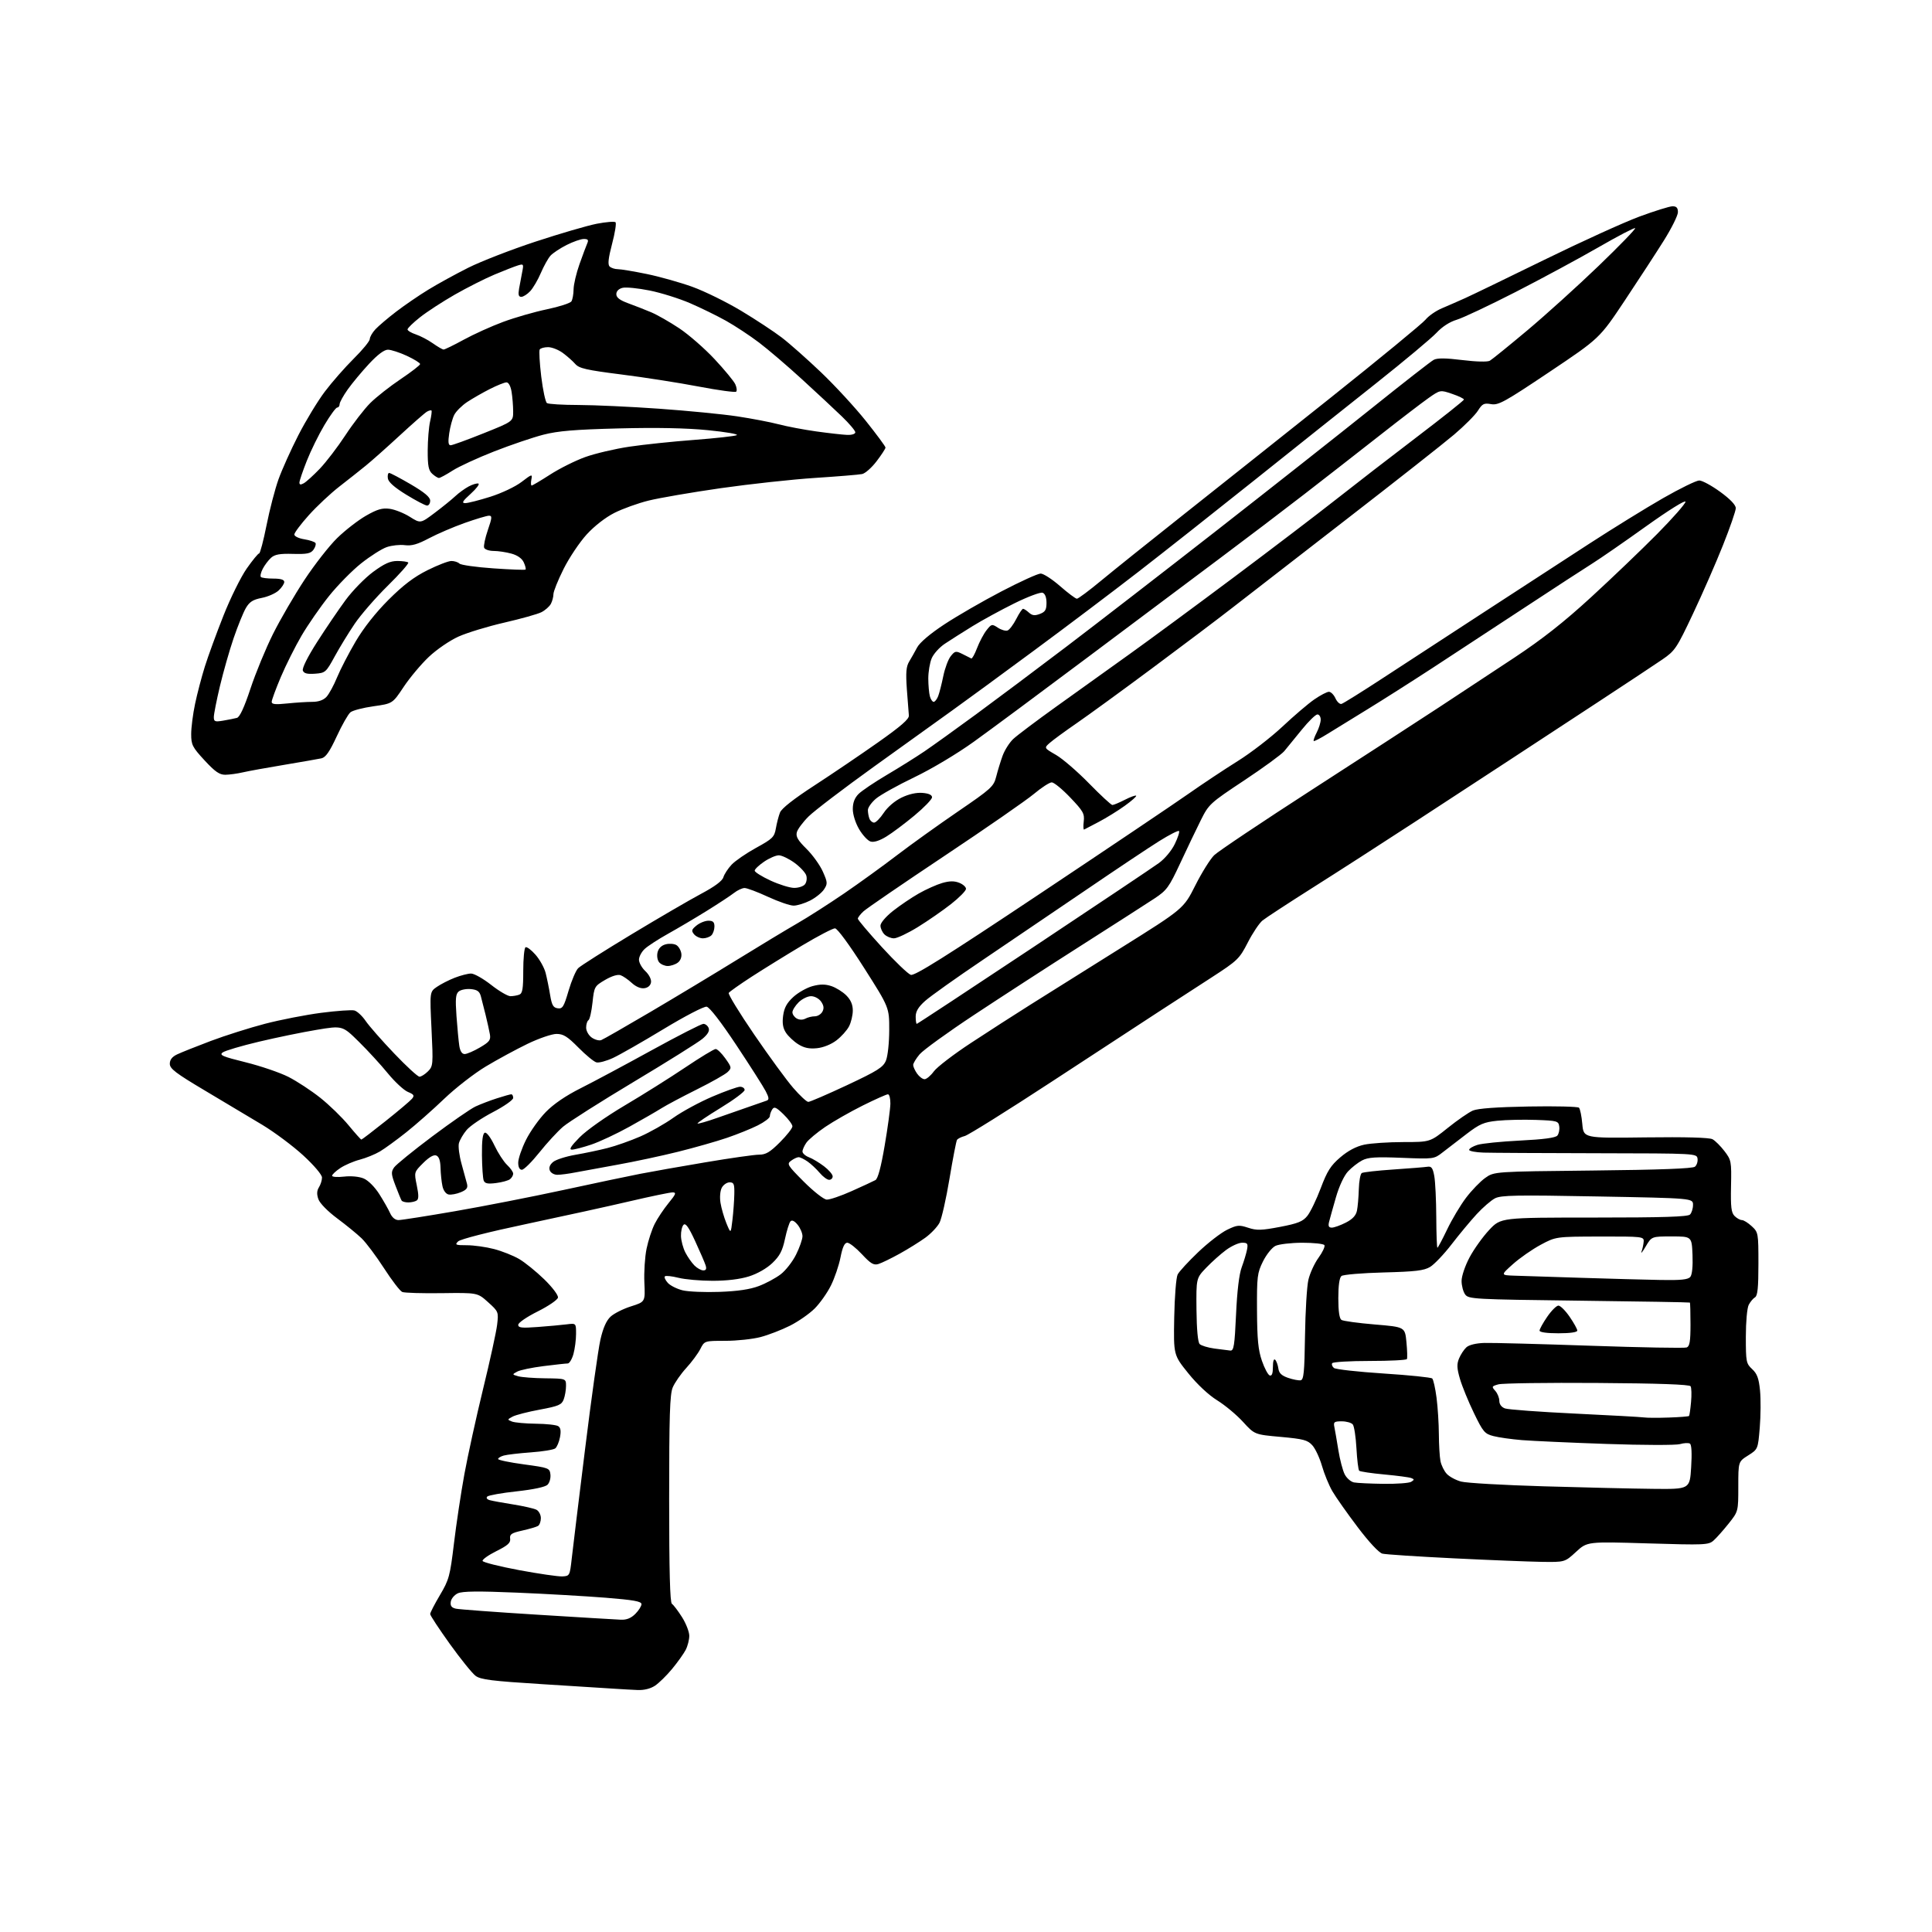 <?xml version="1.0" encoding="UTF-8" standalone="no"?>
<svg 
  version="1.1" 
  xmlns="http://www.w3.org/2000/svg" 
  xmlns:xlink="http://www.w3.org/1999/xlink" 
  xmlns:svg="http://www.w3.org/2000/svg"
  xmlns:rdf="http://www.w3.org/1999/02/22-rdf-syntax-ns#"
  xmlns:cc="http://creativecommons.org/ns#"
  xmlns:dc="http://purl.org/dc/elements/1.1/"
  viewBox="0 0 768 768"
  width="768"
  height="768"
>
<style>svg {background-color: white; }</style>"
<path stroke="none" fill="black" fill-rule="evenodd" d="M253.50,671.81C251.30,671.72 247.25,671.49 244.50,671.31C241.75,671.13 228.70,670.31 215.50,669.48C195.52,668.23 191.09,667.68 189.06,666.18C187.72,665.19 183.11,659.48 178.81,653.49C174.52,647.50 171.00,642.16 171.00,641.61C171.00,641.07 172.75,637.67 174.89,634.06C178.51,627.95 178.89,626.54 180.46,613.50C181.38,605.80 183.25,593.42 184.60,586.00C185.96,578.58 189.31,563.33 192.04,552.11C194.78,540.90 197.29,529.41 197.62,526.58C198.21,521.52 198.16,521.37 194.03,517.65C189.83,513.86 189.83,513.86 175.67,514.05C167.88,514.16 160.78,513.95 159.90,513.58C159.02,513.21 155.76,508.96 152.65,504.14C149.53,499.32 145.53,493.97 143.74,492.25C141.96,490.53 137.58,486.96 134.02,484.31C130.26,481.51 127.13,478.32 126.56,476.69C125.87,474.72 125.93,473.34 126.79,471.96C127.46,470.90 128.00,469.16 128.00,468.10C128.00,466.98 124.88,463.30 120.58,459.33C116.50,455.58 109.18,450.11 104.33,447.18C99.47,444.26 89.20,438.12 81.50,433.54C69.84,426.61 67.50,424.83 67.50,422.87C67.50,421.27 68.42,420.09 70.38,419.15C71.96,418.39 77.98,415.99 83.75,413.81C89.52,411.64 99.25,408.56 105.37,406.96C111.49,405.37 121.54,403.41 127.70,402.61C133.86,401.81 139.79,401.39 140.88,401.68C141.97,401.96 143.99,403.84 145.36,405.85C146.73,407.86 151.82,413.66 156.68,418.75C161.53,423.84 166.06,428.01 166.75,428.00C167.44,428.00 168.95,427.05 170.12,425.88C172.16,423.84 172.22,423.19 171.53,409.01C170.82,394.26 170.82,394.26 173.66,392.30C175.22,391.22 178.42,389.58 180.77,388.67C183.12,387.75 186.04,387.00 187.27,387.00C188.50,387.00 192.08,389.03 195.23,391.50C198.38,393.98 201.83,396.00 202.90,396.00C203.96,396.00 205.55,395.73 206.42,395.39C207.70,394.90 208.00,393.08 208.00,385.95C208.00,381.09 208.40,376.87 208.90,376.56C209.39,376.26 211.17,377.57 212.85,379.49C214.53,381.40 216.35,384.66 216.89,386.73C217.42,388.81 218.23,392.75 218.68,395.50C219.35,399.57 219.91,400.56 221.69,400.81C223.62,401.09 224.14,400.25 226.02,393.81C227.21,389.79 228.92,385.76 229.84,384.86C230.75,383.95 240.28,377.91 251.00,371.44C261.73,364.96 274.19,357.71 278.69,355.31C284.10,352.43 287.11,350.20 287.55,348.73C287.92,347.50 289.39,345.25 290.82,343.72C292.25,342.20 296.65,339.18 300.59,337.01C307.13,333.43 307.82,332.74 308.42,329.29C308.78,327.21 309.52,324.37 310.06,322.99C310.70,321.36 315.52,317.58 323.77,312.22C330.77,307.67 342.12,299.98 349.00,295.13C358.19,288.65 361.45,285.81 361.29,284.41C361.18,283.36 360.82,278.68 360.49,274.00C360.02,267.37 360.22,264.95 361.40,263.00C362.24,261.62 363.67,259.08 364.59,257.35C365.63,255.41 369.75,251.91 375.39,248.20C380.40,244.89 390.61,238.99 398.09,235.09C405.56,231.19 412.57,228.00 413.68,228.00C414.78,228.00 418.26,230.25 421.40,233.00C424.55,235.75 427.55,238.00 428.08,238.00C428.62,238.00 432.99,234.74 437.80,230.75C442.61,226.76 457.07,215.18 469.92,205.00C482.78,194.82 509.31,173.73 528.90,158.13C548.48,142.53 565.48,128.55 566.68,127.06C567.88,125.58 570.80,123.55 573.18,122.55C575.56,121.54 579.75,119.71 582.50,118.47C585.25,117.23 599.42,110.37 614.00,103.23C628.58,96.09 645.51,88.39 651.62,86.12C657.74,83.86 663.70,82.00 664.87,82.00C666.44,82.00 667.00,82.62 667.00,84.35C667.00,85.64 664.49,90.70 661.42,95.60C658.35,100.49 651.34,111.25 645.85,119.50C635.86,134.50 635.86,134.50 615.92,147.86C598.09,159.81 595.64,161.16 592.74,160.65C589.90,160.15 589.25,160.48 587.50,163.25C586.40,164.99 582.12,169.28 578.00,172.78C573.88,176.27 554.75,191.33 535.50,206.23C516.25,221.14 495.77,237.01 490.00,241.50C484.23,246.00 469.82,256.86 458.00,265.64C446.18,274.43 432.68,284.25 428.00,287.48C423.32,290.70 418.49,294.24 417.26,295.34C415.01,297.34 415.01,297.34 419.76,300.08C422.37,301.58 428.28,306.68 432.90,311.41C437.52,316.13 441.70,320.00 442.19,320.00C442.68,320.00 444.91,319.07 447.14,317.93C449.37,316.79 451.39,316.06 451.64,316.31C451.88,316.55 449.85,318.36 447.11,320.32C444.38,322.29 439.75,325.15 436.82,326.69C433.89,328.23 431.25,329.61 430.95,329.76C430.65,329.91 430.58,328.47 430.80,326.55C431.17,323.45 430.59,322.42 425.45,317.04C422.29,313.72 418.97,311.00 418.09,311.00C417.21,311.00 414.01,313.07 410.99,315.60C407.97,318.13 392.00,329.20 375.50,340.19C359.00,351.19 344.49,361.12 343.25,362.27C342.01,363.41 341.00,364.73 341.00,365.19C341.00,365.65 345.29,370.72 350.53,376.46C355.77,382.19 360.96,387.17 362.06,387.52C363.58,388.00 375.89,380.27 413.28,355.34C440.35,337.30 467.00,319.37 472.50,315.50C478.00,311.64 486.77,305.81 492.00,302.55C497.23,299.29 505.24,293.11 509.81,288.82C514.38,284.53 520.08,279.66 522.49,278.01C524.89,276.35 527.49,275.00 528.27,275.00C529.04,275.00 530.21,276.16 530.85,277.57C531.49,278.99 532.58,280.00 533.26,279.82C533.94,279.64 541.38,275.00 549.79,269.50C558.21,264.00 576.21,252.26 589.79,243.42C603.38,234.58 622.21,222.33 631.64,216.21C641.07,210.09 654.32,201.91 661.07,198.04C667.83,194.17 674.31,191.00 675.48,191.00C676.65,191.00 680.39,193.03 683.80,195.51C687.78,198.41 690.00,200.73 690.00,202.00C690.00,203.08 687.71,209.71 684.91,216.73C682.12,223.76 676.75,236.03 672.98,244.00C666.51,257.71 665.85,258.70 660.82,262.15C657.89,264.16 646.27,271.85 635.00,279.24C623.73,286.62 607.98,296.95 600.00,302.18C592.02,307.41 575.15,318.44 562.50,326.68C549.85,334.93 531.56,346.71 521.84,352.85C512.13,359.00 503.15,364.87 501.88,365.90C500.60,366.93 497.97,370.86 496.03,374.64C492.66,381.19 492.01,381.82 481.50,388.63C475.45,392.55 466.00,398.68 460.50,402.25C455.00,405.83 436.00,418.24 418.28,429.85C400.55,441.45 384.91,451.23 383.52,451.58C382.12,451.94 380.73,452.63 380.42,453.13C380.11,453.62 378.77,460.56 377.44,468.54C376.11,476.52 374.33,484.40 373.48,486.05C372.62,487.69 370.08,490.38 367.83,492.01C365.57,493.64 360.98,496.51 357.61,498.37C354.25,500.23 350.46,502.07 349.20,502.46C347.31,503.04 346.13,502.34 342.63,498.58C340.28,496.06 337.66,494.00 336.81,494.00C335.72,494.00 334.92,495.73 334.11,499.84C333.48,503.06 331.76,508.09 330.30,511.02C328.84,513.96 325.94,518.06 323.85,520.15C321.76,522.24 317.35,525.31 314.04,526.98C310.72,528.65 305.44,530.69 302.30,531.51C299.15,532.33 292.86,533.00 288.32,533.00C280.05,533.00 280.05,533.00 278.39,536.25C277.48,538.04 274.96,541.44 272.79,543.81C270.62,546.18 268.21,549.65 267.42,551.53C266.27,554.29 266.00,562.73 266.00,595.91C266.00,624.58 266.33,637.09 267.10,637.56C267.70,637.93 269.50,640.30 271.10,642.82C272.69,645.33 274.00,648.68 274.00,650.25C274.00,651.82 273.36,654.33 272.58,655.84C271.80,657.35 269.37,660.76 267.18,663.41C264.98,666.07 261.91,669.08 260.34,670.11C258.58,671.28 255.98,671.92 253.50,671.81zM246.80,643.86C249.09,643.96 250.84,643.25 252.55,641.55C253.90,640.20 255.00,638.45 255.00,637.67C255.00,636.57 251.84,636.01 240.75,635.12C232.91,634.50 217.05,633.58 205.50,633.10C190.08,632.45 183.84,632.52 182.00,633.36C180.62,634.00 179.36,635.51 179.19,636.72C178.95,638.34 179.49,639.07 181.19,639.47C182.46,639.76 197.00,640.84 213.50,641.86C230.00,642.89 244.98,643.79 246.80,643.86zM223.50,626.65C226.45,626.50 226.51,626.39 227.28,619.50C227.71,615.65 230.09,596.08 232.58,576.00C235.06,555.92 237.80,536.39 238.66,532.60C239.73,527.89 241.02,524.96 242.72,523.38C244.09,522.11 247.75,520.27 250.86,519.29C256.50,517.50 256.50,517.50 256.15,509.88C255.96,505.68 256.35,499.61 257.02,496.38C257.69,493.14 259.14,488.70 260.26,486.50C261.37,484.30 263.85,480.59 265.76,478.25C268.70,474.67 268.95,474.00 267.37,473.99C266.34,473.99 258.75,475.56 250.50,477.49C242.25,479.42 223.82,483.47 209.55,486.49C194.19,489.73 182.98,492.59 182.09,493.49C180.73,494.84 181.11,495.00 185.58,495.00C188.33,495.00 193.19,495.68 196.38,496.51C199.57,497.34 204.08,499.13 206.39,500.49C208.71,501.85 213.19,505.49 216.36,508.57C219.66,511.80 221.98,514.89 221.80,515.82C221.62,516.72 218.00,519.19 213.74,521.32C209.42,523.47 206.00,525.82 206.00,526.63C206.00,527.83 207.38,527.98 213.75,527.50C218.01,527.19 223.19,526.71 225.25,526.45C229.00,525.98 229.00,525.98 228.99,530.24C228.99,532.58 228.52,536.19 227.95,538.25C227.37,540.31 226.35,542.00 225.68,542.00C225.00,542.00 220.67,542.47 216.06,543.05C211.45,543.63 206.74,544.61 205.59,545.24C203.53,546.36 203.54,546.39 206.00,547.09C207.38,547.48 212.21,547.85 216.75,547.90C225.00,548.00 225.00,548.00 225.00,550.93C225.00,552.55 224.58,554.97 224.07,556.31C223.26,558.44 222.03,558.96 214.56,560.35C209.84,561.22 204.98,562.47 203.76,563.13C201.61,564.28 201.60,564.34 203.52,565.09C204.61,565.51 208.88,565.90 213.00,565.95C217.12,565.99 221.12,566.42 221.88,566.91C222.86,567.52 223.07,568.81 222.61,571.29C222.24,573.22 221.40,575.23 220.72,575.76C220.05,576.29 215.68,577.01 211.00,577.34C206.32,577.68 201.49,578.25 200.25,578.60C199.01,578.95 198.00,579.57 198.00,579.98C198.00,580.39 202.61,581.35 208.25,582.11C218.16,583.45 218.51,583.59 218.80,586.12C218.97,587.57 218.46,589.40 217.66,590.20C216.76,591.10 212.12,592.09 205.40,592.83C199.46,593.47 194.19,594.41 193.70,594.90C193.17,595.43 193.56,596.02 194.65,596.33C195.67,596.62 199.88,597.39 204.00,598.04C208.12,598.70 212.29,599.65 213.25,600.15C214.21,600.66 215.00,602.15 215.00,603.48C215.00,604.80 214.49,606.19 213.88,606.58C213.26,606.96 210.45,607.79 207.63,608.42C203.30,609.39 202.55,609.89 202.79,611.65C203.02,613.29 201.87,614.33 197.29,616.61C194.11,618.20 191.65,619.95 191.84,620.50C192.02,621.05 198.54,622.69 206.34,624.15C214.13,625.60 221.85,626.72 223.50,626.65zM612.77,620.86C607.67,620.78 591.88,620.15 577.67,619.45C563.46,618.75 550.80,617.92 549.53,617.60C548.15,617.25 544.22,613.05 539.67,607.03C535.51,601.53 530.99,595.12 529.63,592.77C528.27,590.42 526.41,585.89 525.50,582.71C524.58,579.52 522.86,575.84 521.67,574.53C519.78,572.44 518.15,572.01 509.11,571.19C498.73,570.26 498.73,570.26 494.11,565.21C491.58,562.43 486.96,558.58 483.86,556.66C480.42,554.53 475.93,550.33 472.36,545.90C466.50,538.63 466.50,538.63 466.77,523.71C466.92,515.50 467.53,507.82 468.13,506.64C468.72,505.46 472.41,501.46 476.31,497.74C480.21,494.02 485.38,490.03 487.79,488.86C491.75,486.94 492.56,486.86 496.16,488.05C499.55,489.17 501.42,489.12 508.82,487.71C515.96,486.34 517.89,485.57 519.69,483.33C520.89,481.84 523.29,476.89 525.01,472.33C527.58,465.51 528.96,463.33 532.80,460.05C535.88,457.42 539.10,455.72 542.28,455.03C544.93,454.46 551.91,454.00 557.80,453.99C568.50,453.99 568.50,453.99 575.50,448.37C579.35,445.27 583.85,442.17 585.50,441.46C587.48,440.62 595.03,440.07 607.67,439.85C618.22,439.66 627.21,439.88 627.67,440.33C628.12,440.79 628.72,443.70 628.99,446.80C629.50,452.45 629.50,452.45 654.14,452.13C669.98,451.93 679.48,452.19 680.74,452.86C681.81,453.43 683.96,455.57 685.51,457.60C688.22,461.15 688.32,461.69 688.11,471.52C687.94,479.83 688.20,482.06 689.52,483.38C690.41,484.27 691.72,485.00 692.43,485.00C693.13,485.00 694.90,486.10 696.35,487.45C698.94,489.85 699.00,490.17 699.00,502.40C699.00,511.85 698.67,515.10 697.65,515.70C696.90,516.14 695.78,517.48 695.15,518.68C694.50,519.92 694.00,525.42 694.00,531.39C694.00,541.36 694.13,542.04 696.52,544.25C698.49,546.09 699.16,547.92 699.64,552.76C699.97,556.16 699.92,562.80 699.53,567.51C698.81,576.09 698.81,576.09 694.91,578.56C691.00,581.03 691.00,581.03 691.00,590.92C691.00,600.82 691.00,600.82 687.15,605.66C685.02,608.32 682.34,611.35 681.17,612.38C679.18,614.15 677.71,614.21 655.01,613.52C630.96,612.79 630.96,612.79 626.50,616.89C622.04,621.00 622.04,621.00 612.77,620.86zM657.11,591.84C671.72,592.00 671.72,592.00 672.26,583.25C672.61,577.69 672.43,574.27 671.77,573.86C671.20,573.51 669.41,573.59 667.80,574.06C666.19,574.52 653.09,574.49 638.68,573.99C624.28,573.49 609.12,572.80 605.00,572.47C600.88,572.13 595.78,571.42 593.69,570.87C590.18,569.97 589.55,569.23 585.90,561.69C583.72,557.19 581.23,551.11 580.37,548.18C579.12,543.91 579.05,542.29 580.00,540.00C580.65,538.43 581.96,536.44 582.92,535.57C583.98,534.61 586.75,533.94 590.08,533.84C593.06,533.75 612.03,534.25 632.23,534.95C652.44,535.65 669.65,535.96 670.48,535.64C671.67,535.19 672.00,533.23 672.00,526.53C672.00,521.84 671.89,517.90 671.75,517.79C671.61,517.67 651.78,517.33 627.67,517.04C585.77,516.52 583.77,516.41 582.42,514.56C581.64,513.49 581.00,511.08 581.00,509.20C581.00,507.27 582.39,503.17 584.18,499.81C585.93,496.53 589.44,491.63 591.98,488.92C596.60,484.00 596.60,484.00 633.60,484.00C661.04,484.00 670.91,483.69 671.80,482.80C672.46,482.14 673.00,480.41 673.00,478.96C673.00,476.31 673.00,476.31 635.05,475.61C602.71,475.00 596.68,475.11 594.27,476.36C592.71,477.17 589.43,480.01 586.97,482.68C584.51,485.36 580.02,490.75 577.00,494.68C573.98,498.60 570.15,502.62 568.50,503.62C566.05,505.09 562.66,505.49 550.00,505.82C541.48,506.04 533.94,506.68 533.25,507.23C532.44,507.89 532.00,511.01 532.00,516.06C532.00,521.22 532.43,524.16 533.25,524.69C533.94,525.13 539.90,525.95 546.50,526.50C558.50,527.50 558.50,527.50 559.08,533.50C559.40,536.80 559.49,539.84 559.27,540.25C559.06,540.66 552.41,541.00 544.50,541.00C536.59,541.00 529.87,541.40 529.57,541.89C529.27,542.37 529.58,543.23 530.26,543.79C530.94,544.34 539.83,545.33 550.00,545.99C560.17,546.64 568.87,547.54 569.33,547.97C569.79,548.41 570.56,551.86 571.05,555.63C571.54,559.41 571.95,565.93 571.97,570.12C571.99,574.32 572.28,579.13 572.61,580.81C572.95,582.49 574.07,584.78 575.12,585.89C576.16,587.01 578.72,588.39 580.82,588.95C582.92,589.52 597.65,590.36 613.57,590.83C629.48,591.30 649.07,591.76 657.11,591.84zM550.00,589.85C555.23,589.91 560.16,589.55 560.97,589.04C562.27,588.22 562.27,588.04 560.97,587.54C560.16,587.23 555.32,586.59 550.22,586.12C545.11,585.65 540.65,584.98 540.30,584.64C539.95,584.29 539.46,580.29 539.21,575.75C538.96,571.21 538.31,566.94 537.76,566.25C537.21,565.56 535.23,565.00 533.36,565.00C530.36,565.00 530.02,565.27 530.43,567.25C530.69,568.49 531.40,572.61 532.01,576.41C532.62,580.21 533.76,584.57 534.55,586.09C535.33,587.61 537.00,589.05 538.24,589.29C539.48,589.53 544.77,589.78 550.00,589.85zM663.30,563.50C667.58,563.36 671.24,563.07 671.42,562.87C671.60,562.67 671.96,560.17 672.22,557.31C672.48,554.46 672.40,551.65 672.04,551.06C671.60,550.35 659.36,549.91 634.94,549.75C614.90,549.61 597.21,549.86 595.64,550.30C592.97,551.04 592.88,551.21 594.39,552.88C595.27,553.86 596.00,555.65 596.00,556.85C596.00,558.22 596.85,559.36 598.25,559.87C599.49,560.33 611.98,561.25 626.00,561.92C640.02,562.59 652.40,563.28 653.50,563.45C654.60,563.63 659.01,563.65 663.30,563.50zM517.00,548.69C518.26,548.51 518.54,545.63 518.76,530.99C518.90,521.37 519.50,511.37 520.10,508.77C520.70,506.17 522.51,502.21 524.13,499.98C525.75,497.75 526.80,495.49 526.48,494.96C526.15,494.43 522.20,494.01 517.69,494.01C513.19,494.02 508.38,494.59 507.00,495.26C505.62,495.94 503.40,498.72 502.05,501.44C499.78,506.03 499.61,507.42 499.68,520.94C499.74,532.42 500.15,536.65 501.63,540.93C502.66,543.92 504.06,546.55 504.75,546.77C505.60,547.04 506.00,545.96 506.00,543.38C506.00,541.07 506.36,539.97 506.92,540.55C507.42,541.07 507.98,542.62 508.17,544.00C508.41,545.83 509.44,546.82 512.00,547.71C513.92,548.37 516.17,548.81 517.00,548.69zM489.09,536.87C490.46,536.98 490.78,534.91 491.35,522.50C491.77,513.19 492.58,506.49 493.60,503.75C494.47,501.41 495.42,498.26 495.71,496.75C496.16,494.35 495.91,494.00 493.76,494.00C492.41,494.00 489.55,495.30 487.40,496.88C485.26,498.46 481.70,501.64 479.50,503.93C475.50,508.11 475.50,508.11 475.62,520.63C475.70,528.44 476.17,533.57 476.88,534.28C477.50,534.90 480.14,535.71 482.75,536.07C485.36,536.43 488.22,536.79 489.09,536.87zM619.50,530.00C614.84,530.00 612.00,529.59 612.00,528.93C612.00,528.34 613.37,525.87 615.05,523.43C616.72,520.99 618.73,519.00 619.50,519.00C620.27,519.00 622.28,520.99 623.95,523.43C625.63,525.87 627.00,528.34 627.00,528.93C627.00,529.59 624.16,530.00 619.50,530.00zM286.03,513.54C293.24,513.28 298.16,512.55 301.66,511.22C304.47,510.16 308.37,508.06 310.33,506.56C312.30,505.06 315.05,501.54 316.45,498.72C317.85,495.91 319.00,492.62 319.00,491.41C319.00,490.21 318.13,488.16 317.07,486.86C315.82,485.33 314.82,484.85 314.23,485.50C313.73,486.05 312.74,489.20 312.04,492.50C311.03,497.23 309.97,499.25 307.03,502.07C304.79,504.21 301.09,506.33 297.72,507.39C294.16,508.51 288.94,509.14 283.30,509.14C278.43,509.14 272.31,508.60 269.69,507.94C267.07,507.28 264.64,507.02 264.30,507.37C263.96,507.71 264.48,508.88 265.46,509.96C266.44,511.04 269.10,512.38 271.37,512.93C273.64,513.48 280.24,513.75 286.03,513.54zM660.13,508.81C668.22,508.96 671.03,508.66 671.92,507.59C672.65,506.72 672.98,503.39 672.80,498.84C672.50,491.50 672.50,491.50 664.53,491.50C656.56,491.50 656.56,491.50 654.19,495.50C652.89,497.70 652.15,498.60 652.54,497.50C652.94,496.40 653.32,494.60 653.39,493.50C653.50,491.57 652.88,491.50 636.00,491.54C618.50,491.58 618.50,491.58 612.41,494.84C609.07,496.64 604.12,500.09 601.41,502.51C596.50,506.91 596.50,506.91 602.00,507.10C605.02,507.20 616.95,507.58 628.50,507.95C640.05,508.32 654.28,508.71 660.13,508.81zM279.57,505.00C280.68,505.00 280.95,504.42 280.49,502.98C280.14,501.88 278.27,497.55 276.34,493.37C273.76,487.78 272.54,486.06 271.72,486.88C271.10,487.50 270.65,489.50 270.70,491.35C270.75,493.19 271.54,496.14 272.45,497.90C273.36,499.66 274.98,501.98 276.05,503.05C277.12,504.12 278.71,505.00 279.57,505.00zM571.39,496.00C571.60,496.00 573.34,492.74 575.25,488.75C577.15,484.76 580.54,479.09 582.77,476.14C585.00,473.20 588.43,469.64 590.39,468.25C593.96,465.71 593.96,465.71 633.19,465.30C659.85,465.02 672.86,464.53 673.76,463.78C674.50,463.17 674.96,461.74 674.80,460.59C674.50,458.51 674.26,458.50 635.00,458.43C613.27,458.39 592.91,458.28 589.75,458.18C586.59,458.08 584.00,457.58 584.00,457.08C584.00,456.57 585.46,455.69 587.25,455.12C589.04,454.54 596.69,453.77 604.25,453.39C613.59,452.93 618.34,452.29 619.07,451.41C619.67,450.69 620.01,449.07 619.83,447.81C619.52,445.62 619.03,445.48 610.50,445.18C605.55,445.01 598.69,445.16 595.25,445.51C589.84,446.07 588.19,446.78 582.90,450.83C579.54,453.40 575.27,456.69 573.41,458.13C570.06,460.74 569.89,460.76 557.22,460.25C546.87,459.83 543.86,460.03 541.46,461.28C539.83,462.13 537.31,464.10 535.85,465.66C534.27,467.36 532.33,471.52 531.04,476.00C529.85,480.12 528.63,484.51 528.32,485.75C527.91,487.40 528.21,488.00 529.42,488.00C530.33,488.00 532.82,487.11 534.96,486.02C537.65,484.65 539.01,483.20 539.41,481.27C539.73,479.75 540.06,475.90 540.15,472.71C540.24,469.53 540.77,466.64 541.33,466.30C541.88,465.95 547.55,465.32 553.92,464.89C560.29,464.46 566.38,463.97 567.46,463.80C569.03,463.56 569.56,464.28 570.15,467.50C570.55,469.70 570.91,477.01 570.94,483.75C570.97,490.49 571.18,496.00 571.39,496.00zM291.15,485.00C291.51,481.98 291.85,477.36 291.90,474.75C291.99,470.66 291.73,470.00 290.04,470.00C288.95,470.00 287.56,470.96 286.93,472.13C286.27,473.36 286.05,475.91 286.41,478.15C286.75,480.28 287.81,483.94 288.76,486.27C290.50,490.50 290.50,490.50 291.15,485.00zM158.42,485.00C159.57,485.00 169.74,483.40 181.01,481.45C192.28,479.50 211.62,475.71 224.00,473.03C236.38,470.35 250.10,467.46 254.50,466.61C258.90,465.75 270.57,463.69 280.44,462.03C290.31,460.36 299.89,459.00 301.74,459.00C304.43,459.00 306.08,458.02 310.05,454.05C312.77,451.32 315.00,448.49 315.00,447.74C315.00,447.00 313.41,444.85 311.46,442.96C308.52,440.11 307.75,439.78 306.97,441.01C306.45,441.83 306.02,443.05 306.02,443.73C306.01,444.41 303.86,446.04 301.25,447.35C298.64,448.67 293.12,450.89 289.00,452.30C284.88,453.71 276.10,456.21 269.50,457.85C262.90,459.49 252.10,461.80 245.50,462.98C238.90,464.16 231.34,465.55 228.70,466.06C226.06,466.58 222.85,467.00 221.56,467.00C220.25,467.00 218.92,466.23 218.55,465.26C218.11,464.13 218.59,462.94 219.92,461.86C221.04,460.96 225.01,459.69 228.73,459.05C232.45,458.41 238.20,457.20 241.50,456.36C244.80,455.52 250.65,453.46 254.50,451.78C258.35,450.10 264.30,446.73 267.71,444.30C271.13,441.87 278.07,438.11 283.14,435.94C288.21,433.77 293.18,432.00 294.18,432.00C295.18,432.00 296.00,432.58 296.00,433.29C296.00,433.99 291.70,437.20 286.45,440.40C281.20,443.61 277.07,446.40 277.28,446.61C277.49,446.82 281.00,445.82 285.08,444.38C289.16,442.94 294.98,440.91 298.00,439.87C301.02,438.83 304.08,437.77 304.78,437.51C305.79,437.14 305.70,436.32 304.38,433.77C303.45,431.97 298.22,423.75 292.74,415.50C286.60,406.24 282.07,400.38 280.90,400.18C279.84,400.00 272.26,403.94 263.75,409.09C255.36,414.17 246.34,419.32 243.69,420.55C241.04,421.78 238.07,422.57 237.08,422.31C236.08,422.05 232.86,419.40 229.92,416.42C225.56,412.01 223.95,411.00 221.22,411.00C219.38,411.00 214.21,412.77 209.69,414.95C205.19,417.13 197.73,421.17 193.12,423.94C188.52,426.70 181.09,432.47 176.62,436.75C172.16,441.03 165.35,447.04 161.50,450.10C157.65,453.16 152.93,456.60 151.00,457.74C149.07,458.88 145.47,460.34 143.00,460.99C140.53,461.63 137.04,463.14 135.26,464.33C133.47,465.52 132.01,466.90 132.01,467.38C132.00,467.86 134.14,468.02 136.75,467.72C139.57,467.40 142.74,467.70 144.56,468.46C146.35,469.21 148.92,471.77 150.74,474.62C152.45,477.30 154.40,480.74 155.08,482.25C155.86,483.98 157.10,485.00 158.42,485.00zM162.31,477.98C161.10,477.99 159.90,477.65 159.64,477.23C159.38,476.81 158.28,474.13 157.20,471.29C155.47,466.73 155.41,465.87 156.66,464.07C157.45,462.95 164.26,457.42 171.79,451.77C179.33,446.12 187.07,440.76 189.00,439.86C190.93,438.96 194.75,437.49 197.50,436.61C200.25,435.72 202.84,434.99 203.25,435.00C203.66,435.00 204.00,435.65 204.00,436.45C204.00,437.25 200.40,439.77 195.99,442.07C191.59,444.36 186.86,447.56 185.49,449.19C184.12,450.82 182.74,453.20 182.42,454.47C182.10,455.75 182.57,459.42 183.47,462.64C184.37,465.86 185.34,469.44 185.64,470.59C186.05,472.22 185.50,472.96 183.17,473.93C181.51,474.62 179.34,475.02 178.34,474.83C177.26,474.62 176.25,473.26 175.88,471.49C175.52,469.84 175.18,466.57 175.12,464.22C175.04,461.31 174.49,459.74 173.41,459.33C172.38,458.93 170.54,460.00 168.21,462.33C164.59,465.94 164.59,465.94 165.68,471.22C166.48,475.12 166.47,476.69 165.63,477.23C165.01,477.64 163.51,477.98 162.31,477.98zM328.61,476.86C329.77,476.94 334.27,475.41 338.61,473.46C342.95,471.52 347.17,469.56 347.99,469.11C348.98,468.57 350.21,463.99 351.67,455.40C352.89,448.30 353.90,440.81 353.94,438.75C353.97,436.69 353.54,435.00 352.97,435.00C352.40,435.00 347.90,437.01 342.97,439.46C338.03,441.92 331.33,445.74 328.06,447.96C324.79,450.18 321.42,453.00 320.56,454.22C319.70,455.44 319.00,457.03 319.00,457.75C319.00,458.46 320.16,459.49 321.57,460.03C322.98,460.56 325.68,462.18 327.57,463.62C329.46,465.06 331.00,466.86 331.00,467.62C331.00,468.38 330.37,469.00 329.59,469.00C328.81,469.00 327.13,467.75 325.84,466.23C324.55,464.70 322.39,462.68 321.03,461.73C319.67,460.78 318.07,460.00 317.47,460.00C316.87,460.00 315.53,460.62 314.49,461.39C312.70,462.69 312.99,463.18 319.54,469.75C323.37,473.58 327.45,476.79 328.61,476.86zM197.19,470.28C193.84,470.70 192.74,470.47 192.27,469.26C191.94,468.40 191.63,463.87 191.58,459.20C191.53,453.31 191.88,450.56 192.73,450.27C193.43,450.03 195.05,452.16 196.54,455.31C197.96,458.31 200.22,461.80 201.56,463.06C202.90,464.32 204.00,465.89 204.00,466.55C204.00,467.21 203.44,468.20 202.75,468.74C202.06,469.29 199.56,469.98 197.19,470.28zM207.46,465.00C206.52,465.00 206.00,463.98 206.00,462.16C206.00,460.60 207.39,456.54 209.09,453.13C210.79,449.73 214.33,444.74 216.95,442.06C220.04,438.88 224.90,435.56 230.82,432.59C235.84,430.07 248.54,423.28 259.04,417.50C269.54,411.73 278.79,407.00 279.60,407.00C280.40,407.00 281.35,407.75 281.70,408.67C282.14,409.81 281.35,411.18 279.22,412.96C277.50,414.39 265.23,422.08 251.95,430.03C238.67,437.99 226.02,446.02 223.84,447.88C221.66,449.74 217.41,454.35 214.40,458.13C211.38,461.91 208.26,465.00 207.46,465.00zM227.32,457.00C226.08,457.00 226.97,455.58 230.40,452.11C233.15,449.31 240.84,443.88 248.36,439.43C255.59,435.16 266.40,428.36 272.40,424.33C278.39,420.30 283.83,417.00 284.49,417.00C285.14,417.00 286.87,418.68 288.33,420.73C290.85,424.27 290.90,424.54 289.24,426.16C288.28,427.09 282.77,430.20 277.00,433.07C271.23,435.95 264.88,439.32 262.90,440.57C260.92,441.82 255.20,445.11 250.19,447.89C245.18,450.67 238.38,453.86 235.07,454.98C231.77,456.09 228.28,457.00 227.32,457.00zM143.65,453.00C143.87,453.00 148.20,449.69 153.27,445.65C158.35,441.61 163.07,437.62 163.77,436.78C164.84,435.49 164.58,435.07 162.13,434.05C160.54,433.39 156.96,430.07 154.18,426.68C151.41,423.28 146.21,417.61 142.63,414.09C136.12,407.67 136.12,407.67 125.85,409.38C120.20,410.32 109.87,412.44 102.90,414.10C95.93,415.75 89.46,417.67 88.53,418.36C87.07,419.42 88.43,420.00 97.66,422.28C103.62,423.76 111.27,426.37 114.65,428.08C118.03,429.80 123.74,433.54 127.34,436.41C130.93,439.27 135.98,444.17 138.56,447.31C141.14,450.44 143.43,453.00 143.65,453.00zM321.31,438.02C321.96,438.02 328.88,435.04 336.69,431.38C348.87,425.66 351.06,424.28 352.17,421.61C352.90,419.86 353.47,414.57 353.48,409.50C353.50,400.50 353.50,400.50 343.50,384.78C337.63,375.55 332.85,369.05 331.93,369.03C331.06,369.01 325.21,372.06 318.93,375.81C312.64,379.56 303.62,385.14 298.87,388.21C294.13,391.28 289.99,394.21 289.68,394.70C289.37,395.20 293.93,402.65 299.81,411.25C305.69,419.85 312.66,429.39 315.31,432.44C317.95,435.50 320.65,438.01 321.31,438.02zM367.53,429.00C368.30,429.00 369.97,427.60 371.22,425.89C372.47,424.18 379.12,419.08 386.00,414.57C392.88,410.05 403.45,403.24 409.50,399.44C415.55,395.64 431.75,385.48 445.50,376.87C470.50,361.22 470.50,361.22 475.15,351.98C477.71,346.89 481.09,341.49 482.65,339.96C484.22,338.43 501.70,326.73 521.50,313.94C541.30,301.16 564.02,286.42 572.00,281.19C579.98,275.96 593.48,267.06 602.00,261.41C613.17,254.01 621.69,247.30 632.50,237.38C640.75,229.81 652.56,218.50 658.75,212.25C664.94,205.99 670.00,200.23 670.00,199.45C670.00,198.63 663.26,202.84 654.25,209.28C645.59,215.48 636.02,222.09 633.00,223.98C629.98,225.87 617.83,233.78 606.00,241.56C594.17,249.34 577.75,260.11 569.50,265.49C561.25,270.87 549.64,278.25 543.70,281.89C537.75,285.53 530.57,289.95 527.74,291.71C524.91,293.48 522.43,294.76 522.22,294.56C522.02,294.35 522.56,292.82 523.43,291.14C524.29,289.47 525.00,287.18 525.00,286.05C525.00,284.92 524.41,284.00 523.69,284.00C522.97,284.00 520.15,286.75 517.44,290.11C514.72,293.47 511.60,297.29 510.50,298.61C509.40,299.92 502.22,305.16 494.55,310.25C481.00,319.23 480.51,319.69 477.36,326.00C475.57,329.57 471.90,337.26 469.19,343.07C464.66,352.78 463.82,353.92 458.88,357.19C455.92,359.15 442.86,367.52 429.86,375.81C416.85,384.09 397.64,396.54 387.17,403.47C376.69,410.40 366.97,417.44 365.56,419.11C364.15,420.78 363.00,422.69 363.00,423.35C363.00,424.01 363.70,425.56 364.56,426.78C365.41,428.00 366.75,429.00 367.53,429.00zM184.71,419.00C185.60,419.00 188.32,417.83 190.76,416.40C194.57,414.17 195.13,413.43 194.74,411.15C194.48,409.69 193.72,406.25 193.05,403.50C192.37,400.75 191.52,397.38 191.14,396.00C190.62,394.08 189.70,393.43 187.17,393.18C185.35,393.01 183.19,393.43 182.36,394.12C181.14,395.13 180.97,396.98 181.46,403.93C181.80,408.65 182.31,413.96 182.58,415.75C182.91,417.87 183.65,419.00 184.71,419.00zM324.74,416.68C321.66,416.99 319.62,416.56 317.30,415.10C315.55,414.00 313.35,411.94 312.43,410.53C311.22,408.68 310.90,406.77 311.31,403.73C311.73,400.60 312.78,398.68 315.36,396.31C317.27,394.56 320.70,392.62 322.98,392.00C326.02,391.19 328.03,391.18 330.48,391.99C332.32,392.60 334.99,394.26 336.41,395.68C338.19,397.46 339.00,399.35 339.00,401.69C339.00,403.56 338.33,406.40 337.50,408.00C336.68,409.59 334.42,412.10 332.49,413.57C330.40,415.17 327.28,416.42 324.74,416.68zM238.99,413.46C239.82,413.15 248.60,408.12 258.50,402.29C268.40,396.46 283.93,387.11 293.00,381.51C302.07,375.91 312.88,369.39 317.00,367.02C321.12,364.65 329.45,359.32 335.50,355.19C341.55,351.05 351.00,344.22 356.50,340.01C362.00,335.80 372.90,327.99 380.72,322.64C394.10,313.50 395.01,312.67 396.01,308.71C396.59,306.40 397.74,302.66 398.55,300.42C399.37,298.18 401.27,295.18 402.77,293.77C404.27,292.35 412.02,286.52 420.00,280.80C427.98,275.09 441.02,265.74 449.00,260.03C456.98,254.32 475.65,240.56 490.50,229.45C505.35,218.34 523.58,204.46 531.00,198.61C538.42,192.76 552.91,181.56 563.19,173.74C573.48,165.91 581.91,159.20 581.94,158.84C581.97,158.48 579.87,157.46 577.27,156.58C572.53,154.96 572.53,154.96 567.86,158.23C565.30,160.03 556.51,166.75 548.35,173.17C540.18,179.58 526.75,190.06 518.50,196.44C510.25,202.83 495.24,214.22 485.14,221.77C475.04,229.32 451.47,246.97 432.76,261.00C414.05,275.02 393.52,290.25 387.12,294.84C380.46,299.63 370.38,305.65 363.49,308.96C356.88,312.13 350.02,315.96 348.24,317.45C346.46,318.95 345.00,321.00 345.00,322.01C345.00,323.01 345.27,324.55 345.61,325.42C345.94,326.29 346.78,327.00 347.47,327.00C348.17,327.00 349.89,325.25 351.30,323.12C352.83,320.81 355.69,318.36 358.38,317.06C361.25,315.67 364.28,314.99 366.70,315.19C369.19,315.39 370.50,315.99 370.50,316.94C370.50,317.73 367.35,320.99 363.50,324.19C359.65,327.39 354.60,331.17 352.28,332.58C349.55,334.24 347.34,334.93 346.03,334.51C344.92,334.16 342.88,331.95 341.50,329.60C340.05,327.12 339.00,323.77 339.00,321.62C339.00,319.08 339.73,317.18 341.29,315.61C342.56,314.35 347.60,310.95 352.51,308.05C357.42,305.15 364.15,300.94 367.47,298.69C370.78,296.44 380.02,289.81 388.00,283.95C395.98,278.09 412.15,265.98 423.94,257.03C435.73,248.08 462.73,227.21 483.94,210.65C505.15,194.08 532.71,172.34 545.20,162.33C557.68,152.32 568.80,143.64 569.91,143.05C571.35,142.28 574.57,142.30 581.30,143.13C586.90,143.82 591.31,143.92 592.24,143.39C593.10,142.90 599.81,137.46 607.15,131.31C614.49,125.15 627.25,113.61 635.50,105.67C643.75,97.73 650.27,90.99 650.00,90.70C649.73,90.41 643.20,93.81 635.50,98.25C627.80,102.69 612.95,110.70 602.50,116.06C592.05,121.41 581.50,126.38 579.06,127.11C576.29,127.93 573.28,129.88 571.06,132.27C569.10,134.38 558.31,143.40 547.09,152.31C535.86,161.21 514.03,178.60 498.59,190.94C483.14,203.28 462.33,219.71 452.35,227.44C442.37,235.17 423.70,249.26 410.85,258.74C398.01,268.23 383.45,278.89 378.50,282.43C373.55,285.98 359.60,295.99 347.50,304.69C335.40,313.39 323.66,322.33 321.42,324.56C319.17,326.79 317.07,329.62 316.75,330.84C316.30,332.57 317.17,334.06 320.60,337.44C323.03,339.84 325.95,343.90 327.09,346.47C329.00,350.78 329.03,351.30 327.56,353.55C326.69,354.88 324.20,356.88 322.03,357.99C319.86,359.09 316.91,360.00 315.47,360.00C314.04,360.00 309.46,358.43 305.29,356.50C301.13,354.57 296.94,353.00 295.99,353.00C295.05,353.00 293.16,353.88 291.79,354.95C290.43,356.02 285.53,359.24 280.91,362.11C276.28,364.98 269.35,369.08 265.50,371.22C261.65,373.37 257.49,376.07 256.25,377.24C255.01,378.40 254.00,380.32 254.00,381.50C254.00,382.68 255.14,384.73 256.54,386.04C258.00,387.41 258.96,389.29 258.79,390.46C258.61,391.73 257.61,392.63 256.14,392.83C254.68,393.04 252.78,392.24 251.14,390.73C249.69,389.39 247.68,388.00 246.67,387.65C245.56,387.26 243.17,387.99 240.54,389.53C236.33,392.00 236.21,392.21 235.53,398.52C235.15,402.07 234.43,405.24 233.92,405.55C233.41,405.86 233.00,407.19 233.00,408.50C233.00,409.84 233.99,411.58 235.24,412.46C236.48,413.32 238.16,413.77 238.99,413.46zM364.43,407.00C364.67,407.00 385.48,393.30 410.68,376.56C435.88,359.81 458.36,344.76 460.63,343.11C463.03,341.37 465.71,338.17 467.00,335.50C468.23,332.97 468.98,330.65 468.67,330.34C468.37,330.03 464.83,331.84 460.81,334.35C456.79,336.86 443.73,345.57 431.79,353.71C419.84,361.84 401.40,374.35 390.80,381.50C380.20,388.65 369.84,396.01 367.77,397.87C365.06,400.28 364.00,402.04 364.00,404.12C364.00,405.70 364.19,407.00 364.43,407.00zM320.16,404.92C321.10,404.41 322.78,404.00 323.90,404.00C325.02,404.00 326.37,403.17 326.92,402.15C327.63,400.83 327.48,399.71 326.40,398.15C325.54,396.93 323.81,396.00 322.40,396.00C321.03,396.00 318.80,397.10 317.45,398.45C316.10,399.80 315.00,401.58 315.00,402.40C315.00,403.23 315.78,404.33 316.72,404.87C317.78,405.46 319.11,405.48 320.16,404.92zM265.43,384.00C264.23,384.00 262.69,383.33 262.01,382.51C261.31,381.66 261.05,379.95 261.40,378.53C261.80,376.93 262.98,375.79 264.67,375.37C266.12,375.00 268.03,375.16 268.90,375.70C269.78,376.25 270.66,377.76 270.84,379.05C271.05,380.45 270.48,381.91 269.40,382.69C268.42,383.41 266.63,384.00 265.43,384.00zM279.42,373.00C278.22,373.00 276.64,372.27 275.90,371.39C274.76,370.00 274.90,369.50 276.89,367.89C278.17,366.85 280.30,366.00 281.61,366.00C283.44,366.00 284.00,366.54 284.00,368.30C284.00,369.56 283.46,371.14 282.80,371.80C282.14,372.46 280.62,373.00 279.42,373.00zM355.37,373.00C354.14,373.00 352.44,372.29 351.57,371.43C350.71,370.56 350.00,369.00 350.00,367.95C350.00,366.86 352.13,364.36 354.99,362.10C357.73,359.93 362.35,356.82 365.24,355.17C368.13,353.53 372.30,351.66 374.50,351.02C377.37,350.18 379.28,350.14 381.25,350.90C382.76,351.48 384.00,352.57 384.00,353.33C384.00,354.09 381.32,356.81 378.05,359.38C374.77,361.95 368.83,366.07 364.84,368.53C360.85,370.99 356.59,373.00 355.37,373.00zM315.63,352.95C317.35,352.98 319.30,352.35 319.96,351.55C320.63,350.74 320.87,349.16 320.50,347.99C320.13,346.84 318.00,344.56 315.77,342.94C313.53,341.33 310.75,340.00 309.58,340.00C308.42,340.00 305.78,341.14 303.73,342.54C301.68,343.93 300.00,345.53 300.00,346.10C300.00,346.66 302.81,348.42 306.25,350.02C309.69,351.61 313.91,352.93 315.63,352.95zM89.56,307.98C87.25,307.99 85.49,306.77 81.31,302.25C76.47,297.01 76.00,296.08 76.00,291.82C76.00,289.24 76.69,283.84 77.54,279.82C78.38,275.79 80.13,269.13 81.42,265.00C82.71,260.88 86.04,251.76 88.82,244.75C91.59,237.74 95.76,229.31 98.08,226.00C100.39,222.70 102.61,220.00 103.00,220.00C103.40,220.00 104.72,214.97 105.95,208.81C107.17,202.66 109.31,194.45 110.70,190.56C112.09,186.68 115.64,178.78 118.60,173.00C121.56,167.22 126.29,159.43 129.12,155.68C131.95,151.93 137.13,146.02 140.63,142.55C144.14,139.08 147.00,135.58 147.00,134.77C147.00,133.96 148.01,132.21 149.25,130.88C150.49,129.56 154.20,126.40 157.50,123.88C160.80,121.35 166.54,117.42 170.26,115.15C173.97,112.87 181.12,108.95 186.14,106.43C191.16,103.91 203.19,99.24 212.88,96.05C222.57,92.86 233.53,89.66 237.24,88.94C240.94,88.23 244.29,87.96 244.68,88.35C245.07,88.74 244.46,92.61 243.31,96.95C241.83,102.60 241.54,105.14 242.32,105.92C242.91,106.51 244.39,107.00 245.59,107.00C246.79,107.00 251.99,107.87 257.14,108.93C262.29,109.99 270.45,112.29 275.29,114.04C280.12,115.79 288.82,120.07 294.62,123.55C300.41,127.03 307.69,131.82 310.78,134.19C313.88,136.56 320.89,142.78 326.37,148.00C331.85,153.22 339.86,161.91 344.17,167.30C348.47,172.69 352.00,177.46 352.00,177.91C352.00,178.35 350.41,180.80 348.46,183.35C346.52,185.90 343.93,188.19 342.71,188.44C341.50,188.70 333.07,189.39 324.00,189.98C314.93,190.57 298.05,192.41 286.50,194.06C274.95,195.72 262.05,197.94 257.83,198.99C253.61,200.03 247.49,202.24 244.24,203.88C240.69,205.67 236.28,209.10 233.21,212.46C230.40,215.54 226.27,221.70 224.05,226.14C221.82,230.59 220.00,235.11 220.00,236.18C220.00,237.25 219.54,239.00 218.97,240.06C218.40,241.11 216.72,242.60 215.22,243.36C213.72,244.12 207.10,245.97 200.50,247.49C193.90,249.00 185.69,251.51 182.26,253.05C178.76,254.63 173.59,258.17 170.46,261.13C167.40,264.02 162.91,269.38 160.47,273.04C156.05,279.69 156.05,279.69 148.50,280.75C144.34,281.33 140.20,282.41 139.30,283.15C138.40,283.89 135.94,288.20 133.85,292.73C131.01,298.86 129.46,301.08 127.77,301.45C126.52,301.72 119.88,302.88 113.00,304.03C106.12,305.17 98.70,306.52 96.50,307.03C94.30,307.54 91.18,307.96 89.56,307.98zM88.75,286.46C90.81,286.11 93.26,285.62 94.18,285.37C95.31,285.06 97.09,281.21 99.58,273.70C101.62,267.54 105.65,257.77 108.53,252.00C111.42,246.22 117.05,236.55 121.04,230.50C125.03,224.45 130.87,216.98 134.03,213.89C137.18,210.81 142.33,206.82 145.46,205.02C149.99,202.43 151.94,201.86 154.92,202.26C156.98,202.54 160.58,203.97 162.91,205.44C167.16,208.12 167.16,208.12 172.83,203.85C175.95,201.51 179.62,198.52 181.00,197.23C182.38,195.93 184.77,194.20 186.32,193.37C187.87,192.55 189.60,192.03 190.18,192.23C190.75,192.42 189.37,194.24 187.11,196.29C183.85,199.23 183.40,200.00 184.95,200.00C186.02,200.00 190.50,198.86 194.91,197.47C199.38,196.06 204.87,193.46 207.30,191.60C211.52,188.38 211.66,188.35 211.22,190.63C210.97,191.93 211.03,193.00 211.35,193.00C211.67,193.00 214.99,191.03 218.72,188.63C222.45,186.22 228.72,183.10 232.65,181.68C236.58,180.27 244.46,178.42 250.15,177.57C255.84,176.72 267.48,175.50 276.00,174.86C284.52,174.21 292.12,173.37 292.88,172.98C293.64,172.59 288.46,171.70 281.38,171.00C272.81,170.15 260.98,169.92 246.00,170.30C228.47,170.75 221.84,171.30 216.00,172.80C211.88,173.86 203.10,176.84 196.50,179.42C189.90,182.00 182.44,185.44 179.91,187.06C177.39,188.68 174.95,190.00 174.49,190.00C174.03,190.00 172.83,189.26 171.83,188.35C170.36,187.01 170.00,185.20 170.02,179.10C170.04,174.92 170.46,169.71 170.97,167.53C171.48,165.34 171.72,163.39 171.52,163.19C171.32,162.98 170.49,163.20 169.69,163.66C168.89,164.12 164.02,168.39 158.87,173.14C153.71,177.90 147.64,183.30 145.36,185.14C143.09,186.99 138.36,190.73 134.86,193.45C131.36,196.17 125.91,201.28 122.75,204.80C119.59,208.32 117.00,211.78 117.00,212.47C117.00,213.18 118.75,214.02 120.94,214.37C123.11,214.72 125.12,215.39 125.41,215.86C125.70,216.32 125.33,217.53 124.60,218.54C123.50,220.03 122.03,220.33 116.46,220.18C111.20,220.03 109.23,220.39 107.73,221.74C106.67,222.71 105.18,224.68 104.44,226.12C103.69,227.56 103.36,229.03 103.71,229.37C104.05,229.72 106.28,230.00 108.67,230.00C111.60,230.00 113.00,230.43 113.00,231.33C113.00,232.05 111.99,233.59 110.75,234.73C109.51,235.88 106.49,237.21 104.04,237.68C100.55,238.36 99.18,239.23 97.72,241.73C96.70,243.49 94.51,248.88 92.86,253.71C91.21,258.54 88.77,267.11 87.43,272.74C86.09,278.37 85.00,283.91 85.00,285.04C85.00,286.86 85.43,287.02 88.75,286.46zM114.15,279.64C117.53,279.29 122.01,279.00 124.11,279.00C126.62,279.00 128.55,278.32 129.77,277.02C130.79,275.93 132.69,272.44 133.99,269.27C135.30,266.09 138.62,259.68 141.37,255.00C144.54,249.61 149.32,243.55 154.43,238.44C160.28,232.60 164.54,229.36 169.88,226.69C173.95,224.66 178.24,223.00 179.43,223.00C180.63,223.00 182.06,223.46 182.63,224.03C183.20,224.60 189.25,225.46 196.08,225.93C202.91,226.41 208.69,226.63 208.91,226.41C209.14,226.19 208.82,224.91 208.21,223.56C207.50,222.00 205.74,220.74 203.30,220.07C201.21,219.49 198.02,219.01 196.22,219.01C194.41,219.00 192.72,218.42 192.45,217.72C192.18,217.02 192.84,213.87 193.92,210.72C195.62,205.79 195.68,205.00 194.37,205.00C193.53,205.00 189.16,206.31 184.67,207.90C180.18,209.50 173.80,212.24 170.50,213.99C165.96,216.40 163.63,217.06 160.93,216.71C158.96,216.45 155.73,216.80 153.75,217.48C151.76,218.16 147.19,221.07 143.57,223.94C139.96,226.81 134.19,232.68 130.75,236.98C127.31,241.28 122.43,248.33 119.89,252.65C117.36,256.97 113.65,264.37 111.64,269.11C109.64,273.84 108.00,278.29 108.00,279.00C108.00,279.98 109.47,280.13 114.15,279.64zM371.14,279.00C371.64,279.00 372.44,277.99 372.93,276.75C373.41,275.51 374.33,271.93 374.97,268.78C375.61,265.64 376.95,262.05 377.95,260.82C379.63,258.73 379.97,258.68 382.63,260.00C384.21,260.79 385.77,261.58 386.10,261.75C386.43,261.93 387.47,260.05 388.41,257.59C389.35,255.13 391.04,251.94 392.17,250.51C394.13,248.02 394.32,247.98 396.69,249.53C398.05,250.42 399.78,250.91 400.54,250.62C401.29,250.33 402.84,248.28 403.98,246.05C405.11,243.82 406.33,242.00 406.69,242.00C407.05,242.00 408.10,242.69 409.03,243.53C410.33,244.70 411.33,244.82 413.36,244.05C415.50,243.24 416.00,242.41 416.00,239.63C416.00,237.49 415.43,236.00 414.47,235.63C413.63,235.30 408.56,237.20 403.22,239.84C397.87,242.49 390.35,246.59 386.50,248.97C382.65,251.35 377.74,254.46 375.60,255.89C373.45,257.31 371.09,259.93 370.35,261.71C369.61,263.48 369.01,267.09 369.01,269.72C369.02,272.35 369.30,275.51 369.63,276.75C369.96,277.99 370.64,279.00 371.14,279.00zM125.22,267.81C122.11,268.03 120.82,267.70 120.39,266.57C120.03,265.63 122.27,261.14 126.02,255.26C129.45,249.89 134.54,242.39 137.34,238.59C140.13,234.79 145.08,229.73 148.32,227.34C152.79,224.05 155.12,223.00 157.94,223.00C159.99,223.00 161.94,223.28 162.28,223.61C162.62,223.95 158.95,228.11 154.12,232.86C149.30,237.61 143.38,244.43 140.97,248.00C138.55,251.57 134.97,257.43 133.02,261.00C129.59,267.28 129.32,267.51 125.22,267.81zM169.75,200.97C169.06,200.96 165.35,199.01 161.50,196.65C156.81,193.77 154.39,191.63 154.18,190.18C154.00,188.98 154.24,188.00 154.70,188.00C155.16,188.00 159.02,190.04 163.27,192.52C168.77,195.75 171.00,197.62 171.00,199.02C171.00,200.11 170.44,200.99 169.75,200.97zM120.75,192.11C121.71,191.58 124.58,188.98 127.12,186.33C129.66,183.67 134.24,177.68 137.31,173.00C140.38,168.32 144.82,162.57 147.19,160.21C149.56,157.85 154.99,153.58 159.25,150.72C163.51,147.86 167.00,145.16 167.00,144.72C167.00,144.27 164.64,142.81 161.75,141.46C158.86,140.12 155.47,139.02 154.22,139.01C152.73,139.00 150.13,140.95 146.72,144.61C143.85,147.69 140.04,152.27 138.25,154.78C136.46,157.30 135.00,159.95 135.00,160.68C135.00,161.40 134.57,162.00 134.04,162.00C133.52,162.00 131.23,165.13 128.96,168.96C126.68,172.78 123.53,179.20 121.95,183.21C120.36,187.22 119.05,191.08 119.03,191.79C119.01,192.71 119.49,192.80 120.75,192.11zM179.12,177.00C179.80,177.00 185.68,174.87 192.18,172.26C204.00,167.53 204.00,167.53 203.99,163.51C203.98,161.31 203.70,157.81 203.36,155.75C202.99,153.49 202.18,152.00 201.34,152.00C200.56,152.00 197.61,153.18 194.77,154.62C191.92,156.06 187.86,158.39 185.73,159.79C183.61,161.20 181.28,163.51 180.56,164.93C179.85,166.34 178.95,169.64 178.57,172.25C178.06,175.74 178.21,177.00 179.12,177.00zM336.75,172.88C338.61,172.95 340.00,172.51 340.00,171.85C340.00,171.21 337.62,168.40 334.72,165.60C331.81,162.79 324.69,156.15 318.88,150.84C313.08,145.52 305.36,138.92 301.71,136.16C298.07,133.40 292.18,129.52 288.62,127.53C285.07,125.54 278.63,122.39 274.33,120.53C270.02,118.67 262.77,116.39 258.21,115.48C253.65,114.56 248.81,114.08 247.46,114.42C245.93,114.81 245.00,115.75 245.00,116.94C245.00,118.29 246.36,119.33 249.75,120.57C252.36,121.52 256.45,123.12 258.84,124.13C261.23,125.14 266.26,128.01 270.02,130.51C273.78,133.01 280.10,138.53 284.06,142.77C288.02,147.01 291.73,151.50 292.29,152.75C292.86,153.99 293.02,155.32 292.64,155.69C292.27,156.06 285.56,155.15 277.73,153.66C269.90,152.16 256.07,150.00 247.00,148.86C233.11,147.10 230.21,146.44 228.68,144.69C227.69,143.55 225.46,141.58 223.74,140.31C222.02,139.04 219.38,138.00 217.86,138.00C216.35,138.00 214.86,138.42 214.54,138.93C214.23,139.44 214.50,144.28 215.15,149.68C215.81,155.08 216.83,159.83 217.42,160.23C218.01,160.64 223.68,160.98 230.00,160.99C236.32,161.01 250.72,161.67 262.00,162.47C273.27,163.27 287.23,164.63 293.00,165.50C298.77,166.37 306.20,167.79 309.50,168.66C312.80,169.53 319.55,170.81 324.50,171.50C329.45,172.19 334.96,172.81 336.75,172.88zM176.30,138.95C176.74,138.98 180.34,137.23 184.30,135.06C188.26,132.89 195.32,129.69 200.00,127.96C204.68,126.22 212.51,123.97 217.41,122.95C222.32,121.92 226.70,120.51 227.15,119.79C227.60,119.08 227.99,116.92 228.01,115.00C228.03,113.08 229.09,108.58 230.36,105.00C231.63,101.42 233.02,97.71 233.44,96.75C234.04,95.39 233.74,95.00 232.07,95.00C230.90,95.00 227.81,96.08 225.22,97.39C222.62,98.71 219.74,100.62 218.82,101.64C217.90,102.66 216.18,105.75 215.00,108.50C213.83,111.25 211.92,114.51 210.76,115.75C209.60,116.99 208.01,118.00 207.22,118.00C206.15,118.00 205.93,117.17 206.34,114.75C206.65,112.96 207.21,109.99 207.58,108.14C208.22,104.96 208.13,104.82 205.88,105.51C204.57,105.91 200.37,107.55 196.54,109.16C192.71,110.77 185.62,114.36 180.77,117.13C175.93,119.90 169.72,123.94 166.98,126.11C164.24,128.27 162.00,130.45 162.00,130.95C162.00,131.44 163.48,132.33 165.29,132.93C167.10,133.53 170.14,135.12 172.04,136.46C173.94,137.80 175.86,138.92 176.30,138.95z" />

</svg>